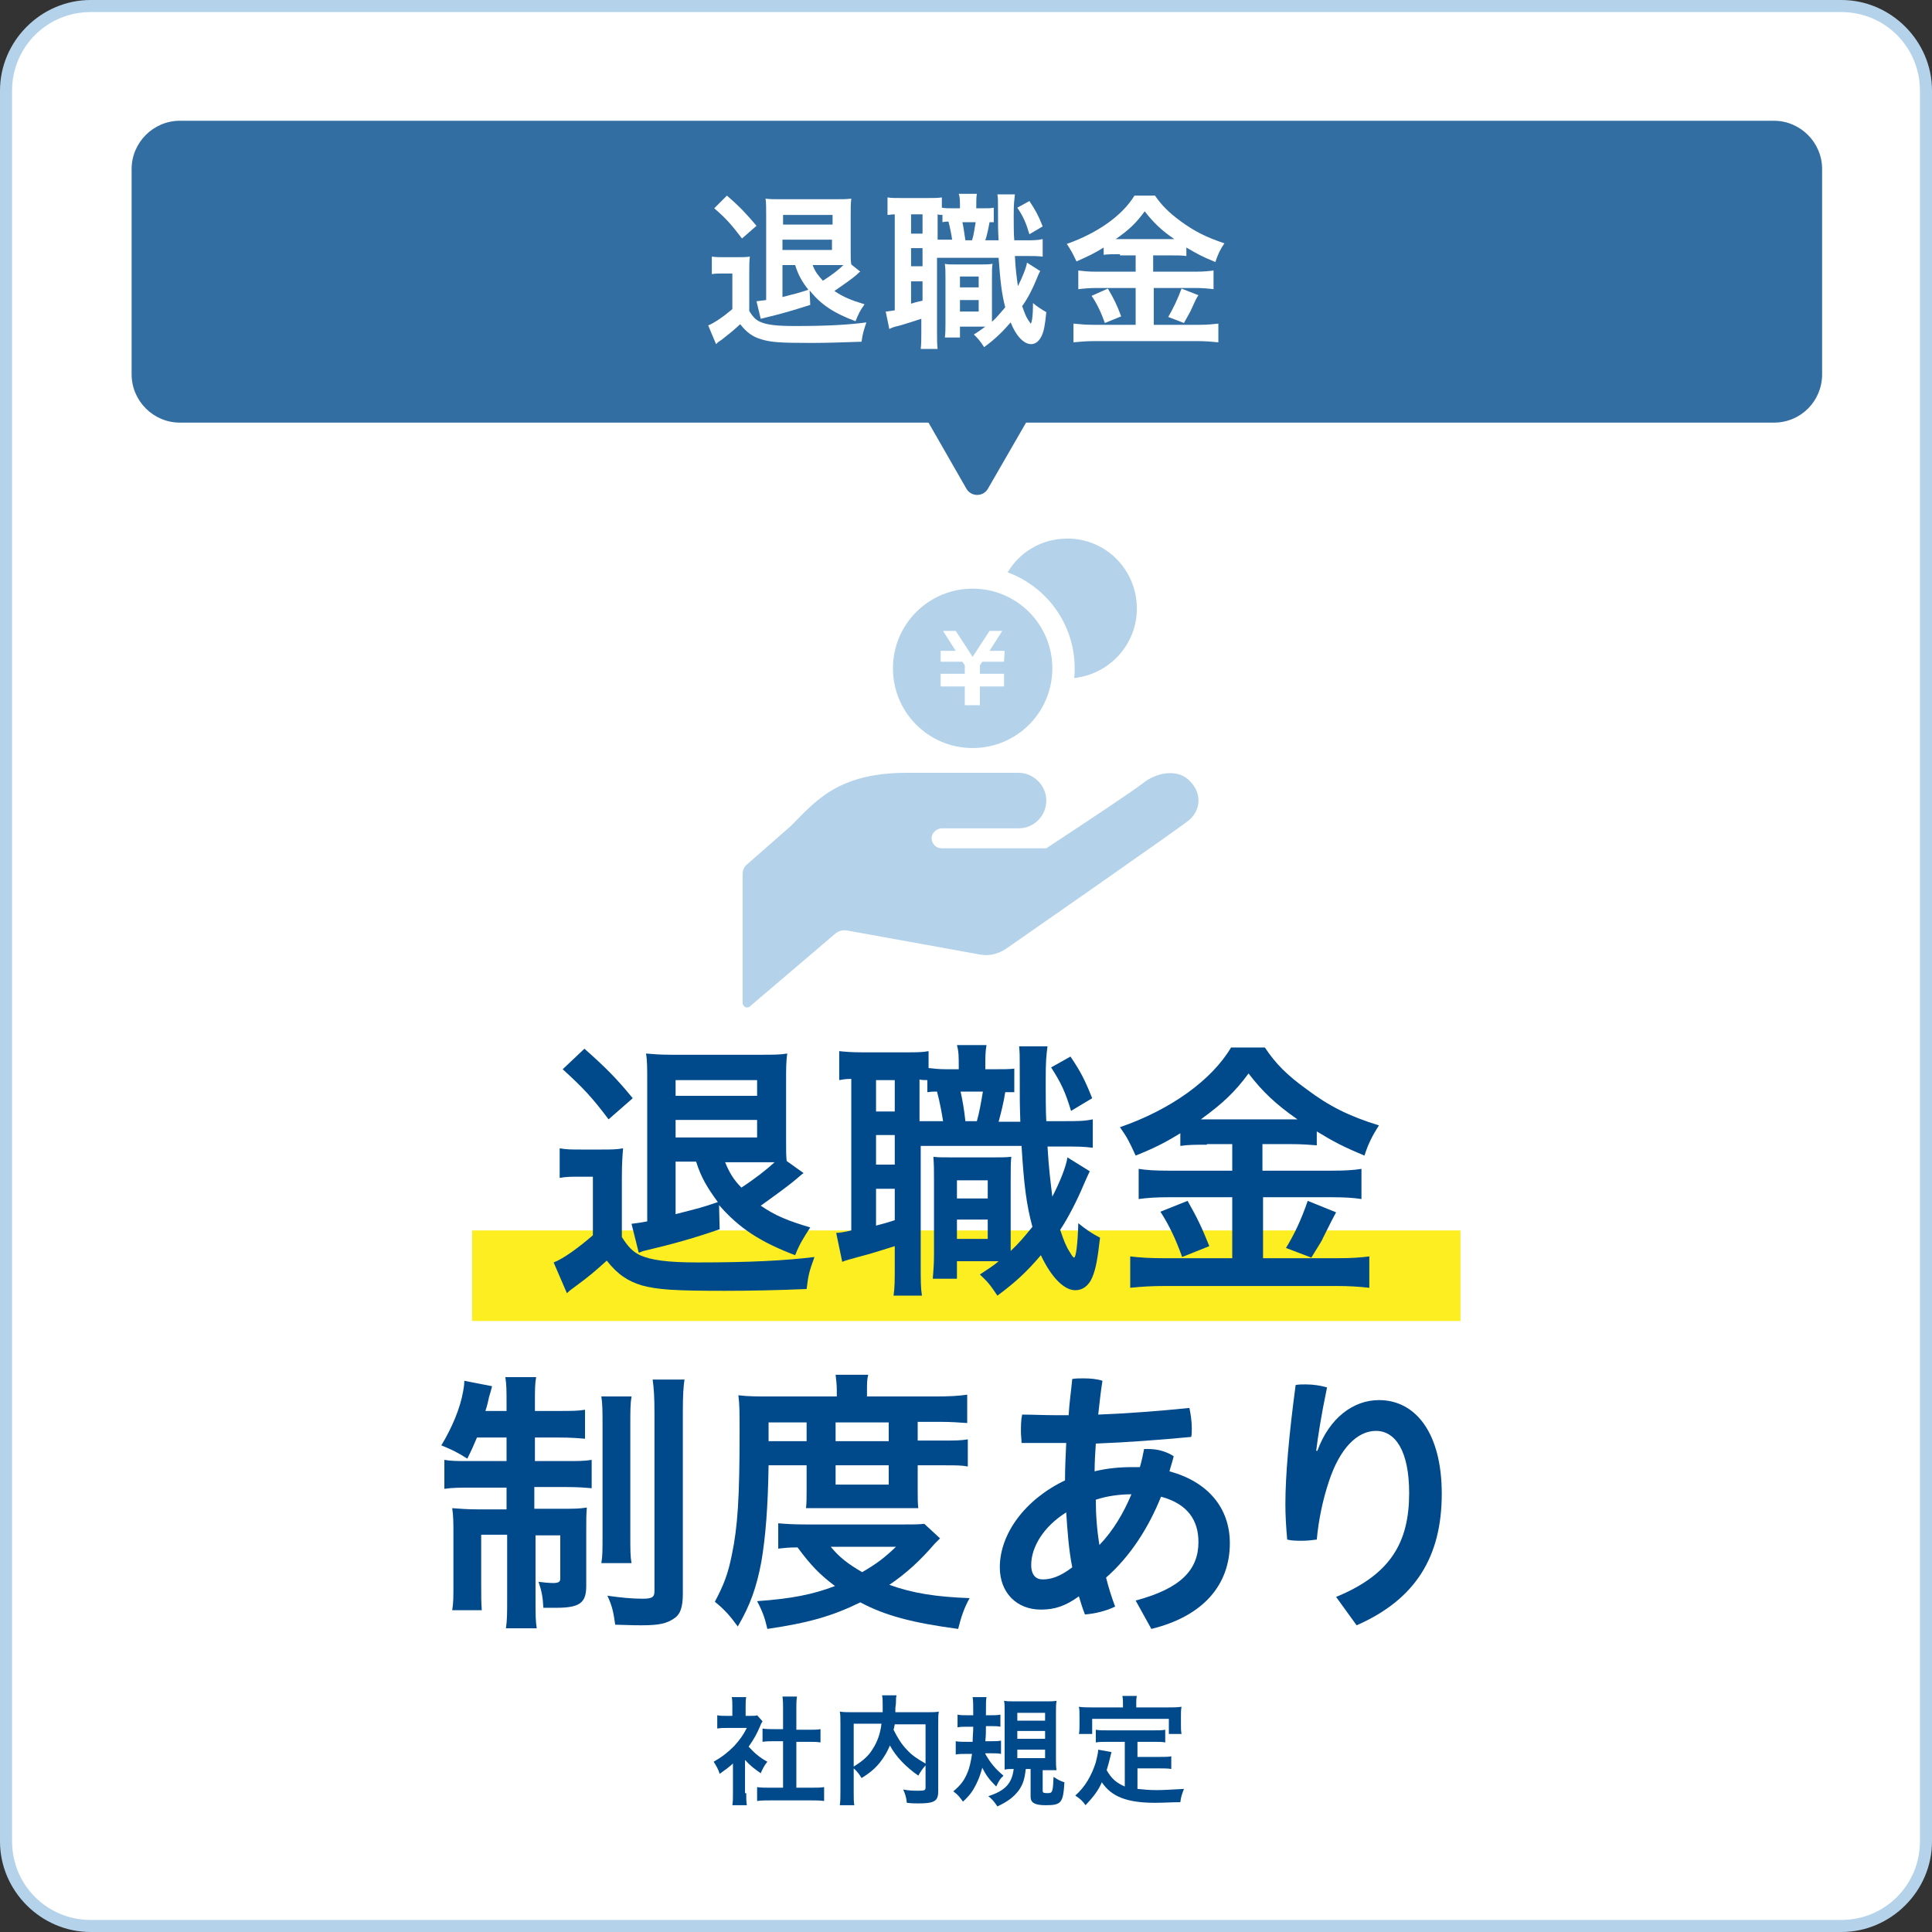 <?xml version="1.0" encoding="utf-8"?>
<!-- Generator: Adobe Illustrator 28.0.0, SVG Export Plug-In . SVG Version: 6.00 Build 0)  -->
<svg version="1.1" id="レイヤー_1" xmlns="http://www.w3.org/2000/svg" xmlns:xlink="http://www.w3.org/1999/xlink" x="0px"
	 y="0px" width="320px" height="320px" viewBox="0 0 320 320" style="enable-background:new 0 0 320 320;" xml:space="preserve">
<rect x="0" y="0" width="320" height="320" fill="#333333" stroke="none"/>
<style type="text/css">
	.st0{fill:#FFFFFF;}
	.st1{fill:#B4D3EA;}
	.st2{fill:#FCEE21;}
	.st3{fill:#336EA2;}
	.st4{fill:#00498B;}
</style>
<g>
	<path class="st0" d="M15,319c-7.7,0-14-6.3-14-14V15C1,7.3,7.3,1,15,1h290c7.7,0,14,6.3,14,14v290c0,7.7-6.3,14-14,14H15z"/>
	<path class="st1" d="M305,2c7.2,0,13,5.8,13,13v290c0,7.2-5.8,13-13,13H15c-7.2,0-13-5.8-13-13V15C2,7.8,7.8,2,15,2H305 M305,0H15
		C6.8,0,0,6.8,0,15v290c0,8.2,6.8,15,15,15h290c8.2,0,15-6.8,15-15V15C320,6.8,313.2,0,305,0L305,0z"/>
</g>
<rect x="78.2" y="203.8" class="st2" width="163.7" height="15"/>
<path class="st3" d="M163.6,81l16.5-28.6c0.8-1.3-0.2-3-1.7-3h-33c-1.5,0-2.5,1.7-1.7,3L160.1,81C160.9,82.3,162.8,82.3,163.6,81z"
	/>
<path class="st3" d="M293.8,70h-264c-4.4,0-8-3.6-8-8V28c0-4.4,3.6-8,8-8h264c4.4,0,8,3.6,8,8v34C301.8,66.4,298.3,70,293.8,70z"/>
<g>
	<path class="st0" d="M117.9,42.5c0.7,0.1,1.1,0.1,2.2,0.1h2c0.8,0,1.5,0,2.1-0.1c-0.1,0.8-0.1,1.5-0.1,3v6c0.6,1,1.1,1.5,1.8,1.8
		c1.1,0.5,2.7,0.7,5.8,0.7c5.3,0,8.8-0.2,11.8-0.6c-0.5,1.5-0.6,1.8-0.8,3.2c-2.7,0.1-5.9,0.2-8.3,0.2c-5.1,0-6.7-0.1-8.3-0.6
		c-1.4-0.4-2.4-1.1-3.5-2.5c-1.2,1.1-1.7,1.5-3.1,2.6c-0.5,0.3-0.6,0.4-0.9,0.7l-1.3-3.1c1-0.4,2.6-1.5,4-2.7v-5.9h-1.5
		c-0.8,0-1.2,0-1.9,0.1V42.5z M120.4,32.4c2.2,1.9,3.2,3,4.9,5l-2.4,2.1c-1.7-2.2-2.5-3.2-4.6-5L120.4,32.4z M142.5,45
		c-0.2,0.1-0.2,0.1-0.6,0.5c-0.8,0.7-2.4,1.8-3.7,2.7c1.5,1,2.7,1.5,5,2.2c-0.8,1.1-1,1.6-1.5,2.8c-3.5-1.3-5.7-2.7-7.6-5.1l0.1,2.4
		c-2.5,0.8-4.8,1.5-7.4,2.1c-0.3,0.1-0.4,0.1-0.8,0.2l-0.7-2.9c0.6-0.1,0.9-0.1,1.6-0.2V35.5c0-1.1,0-1.9-0.1-2.6
		c0.7,0.1,1.4,0.1,2.6,0.1h8.9c1.2,0,1.9,0,2.7-0.1c-0.1,0.8-0.1,1.6-0.1,2.8v5.9c0,1.1,0,1.6,0.1,2.2L142.5,45z M137.9,37.2v-1.6
		h-8.2v1.6H137.9z M129.6,41.4h8.2v-1.7h-8.2V41.4z M129.6,43.9v5.3c2.4-0.6,2.7-0.7,4.3-1.2c-1.1-1.4-1.7-2.5-2.2-4.1H129.6z
		 M134.6,43.9c0.4,1.1,0.9,1.7,1.7,2.6c1.4-0.9,2.6-1.8,3.4-2.6c-0.4,0-0.7,0-0.9,0H134.6z"/>
	<path class="st0" d="M164.8,36.8c-0.6,0-0.6,0-0.9,0c-0.2,1.1-0.4,2.1-0.7,3h2.2c-0.1-1.9-0.1-1.9-0.1-5.6c0-1.1,0-1.3-0.1-2h2.9
		c-0.1,1-0.2,1.4-0.2,3.5c0,1,0,3.3,0.1,4.1h1.6c1.7,0,2.2,0,3.1-0.2v2.9c-1-0.1-1.5-0.1-3.1-0.1h-1.5c0.1,2.2,0.3,3.6,0.5,5
		c0.7-1.4,1.4-3.1,1.5-3.9l2.2,1.4c-0.2,0.3-0.4,0.8-0.6,1.3c-0.6,1.5-1.5,3.3-2.4,4.5c0.4,1.1,0.6,1.7,1,2.3
		c0.3,0.4,0.4,0.6,0.4,0.6c0.2,0,0.4-1.3,0.4-3.4c0.7,0.6,1.5,1.1,2.2,1.5c-0.2,2.1-0.4,3.2-0.8,4c-0.4,0.8-1,1.3-1.7,1.3
		c-1.2,0-2.5-1.3-3.4-3.6c-1.4,1.6-2.5,2.7-4.4,4.1c-0.7-1.1-1-1.4-1.7-2.1c1-0.6,1.3-0.9,1.9-1.3H159v1.8h-2.5
		c0.1-0.8,0.1-1.5,0.1-2.4v-7.4c0-1.2,0-1.5-0.1-2.4c0.5,0.1,0.8,0.1,1.8,0.1h4.3c0.8,0,1.1,0,1.8-0.1c-0.1,0.6-0.1,1-0.1,2.5v5.9
		c0,0.9,0,0.9,0,1.2c0.8-0.7,1.4-1.5,2.2-2.4c-0.6-2.3-0.8-4.2-1.1-8.2h-10.2v12.2c0,1.4,0,2.1,0.1,2.9h-2.8
		c0.1-0.8,0.1-1.7,0.1-2.9v-2.1c-1.2,0.4-2.5,0.8-3.5,1.1c-1.3,0.3-1.4,0.4-1.8,0.6l-0.6-2.9c0.3,0,0.7-0.1,1.5-0.2V35.5
		c-0.6,0-0.8,0.1-1.2,0.1v-2.9c0.6,0.1,1.2,0.1,2.3,0.1h4.3c1.1,0,1.7,0,2.4-0.1v1.7c0.6,0.1,1,0.1,1.7,0.1h1.3v-0.2
		c0-1.1,0-1.6-0.2-2.2h3c-0.1,0.6-0.1,1.1-0.1,2.2v0.2h1c1,0,1.4,0,1.9-0.1V36.8z M150.9,38.7h1.9v-3.2h-1.9V38.7z M150.9,44.1h1.9
		v-3h-1.9V44.1z M150.9,50.3c0.9-0.3,1.1-0.3,1.9-0.5v-3.2h-1.9V50.3z M157.7,39.7c-0.1-0.8-0.3-1.8-0.6-3c-0.4,0-0.5,0-1,0.1v-1.2
		c-0.4,0-0.5,0-0.8-0.1v4.2H157.7z M159,47.6h3.1v-1.8H159V47.6z M159,51.6h3.1v-1.9H159V51.6z M159.4,36.8c0.2,0.8,0.3,1.8,0.5,3
		h1.1c0.3-0.9,0.4-1.9,0.6-3H159.4z M170.5,33.3c1,1.5,1.5,2.4,2.2,4.2l-2.2,1.3c-0.6-2-1-2.9-2-4.4L170.5,33.3z"/>
	<path class="st0" d="M185.5,42.1c-1.1,0-1.9,0-2.7,0.1V41c-1.6,1-2.7,1.5-4.5,2.3c-0.7-1.5-0.9-1.8-1.6-2.9c5.1-1.8,9.2-4.7,11.2-8
		h3.4c1.1,1.6,2.3,2.8,4.2,4.2c2.3,1.7,4.3,2.7,7.3,3.7c-0.7,1-1.1,1.9-1.5,3.1c-2.2-0.9-3.1-1.4-4.8-2.4v1.4
		c-0.8-0.1-1.5-0.1-2.7-0.1h-2.8v2.7h7c1.4,0,2.3-0.1,3-0.2v3.1c-0.8-0.1-1.7-0.2-3-0.2h-6.9v6.1h7.5c1.4,0,2.3-0.1,3.2-0.2v3.1
		c-1-0.1-2.2-0.2-3.3-0.2h-17.3c-1.3,0-2.3,0.1-3.4,0.2v-3.1c1,0.1,2,0.2,3.4,0.2h6.9v-6.1h-6.5c-1.2,0-2.2,0.1-3,0.2v-3.1
		c0.8,0.1,1.6,0.2,3,0.2h6.5v-2.7H185.5z M183.5,47.8c1,1.7,1.5,2.7,2.2,4.6l-2.7,1.1c-0.6-1.7-1.3-3.2-2.2-4.5L183.5,47.8z
		 M185.4,39.6h8.5c0.2,0,0.2,0,0.6,0c-2.2-1.5-3.5-2.8-4.9-4.6c-1.4,1.9-2.5,3-4.8,4.6H185.4z M198.5,48.9c-0.4,0.6-0.4,0.6-1.3,2.6
		c-0.1,0.2-0.2,0.4-1.1,2l-2.6-1c0.8-1.4,1.5-2.8,2.2-4.7L198.5,48.9z"/>
</g>
<g>
	<g>
		<path class="st4" d="M123.6,297c0,0.9,0,1.4,0.1,2h-2.4c0.1-0.6,0.1-1.1,0.1-2v-4.9c-0.8,0.7-1.2,1-2.2,1.7c-0.2-0.7-0.6-1.4-1-2
			c1.4-0.8,2.3-1.5,3.4-2.6c0.9-1,1.5-1.8,2.1-3h-3.2c-0.7,0-1.1,0-1.7,0.1v-2.2c0.5,0.1,0.9,0.1,1.5,0.1h1v-1.6
			c0-0.5,0-1.1-0.1-1.5h2.4c-0.1,0.4-0.1,0.9-0.1,1.5v1.6h0.8c0.6,0,0.9,0,1.1-0.1l0.9,1c-0.2,0.3-0.3,0.5-0.4,0.8
			c-0.6,1.4-1,2.1-1.9,3.4c0.9,1,1.8,1.8,3.1,2.5c-0.5,0.6-0.8,1.2-1.1,1.9c-1-0.7-1.7-1.2-2.6-2.2V297z M131.9,296.1h2.3
			c1,0,1.7,0,2.3-0.1v2.3c-0.7-0.1-1.5-0.1-2.2-0.1h-6.7c-0.8,0-1.5,0-2.2,0.1V296c0.6,0.1,1.3,0.1,2.2,0.1h2.1v-7.7h-1.5
			c-0.7,0-1.3,0-1.9,0.1v-2.2c0.6,0.1,1.1,0.1,1.9,0.1h1.5V283c0-0.8,0-1.3-0.1-2h2.4c-0.1,0.8-0.1,1.2-0.1,2v3.5h2.1
			c0.9,0,1.4,0,1.9-0.1v2.2c-0.6-0.1-1.2-0.1-1.9-0.1h-2.1V296.1z"/>
		<path class="st4" d="M153.4,292.3c-0.5,0.5-0.9,1.1-1.3,1.8c-2-1.4-3.7-3.1-4.7-5c-0.3,0.7-0.6,1.3-1,1.9
			c-0.9,1.4-1.9,2.4-3.7,3.5c-0.3-0.5-0.7-1.1-1.3-1.6v3.8c0,1.2,0,1.8,0.1,2.3h-2.4c0.1-0.7,0.1-1.4,0.1-2.4v-11.2
			c0-0.8,0-1.4-0.1-1.9c0.7,0.1,1.3,0.1,2.3,0.1h4.8c0-0.5,0-0.7,0-1.1c0-0.8,0-1.2-0.1-1.7h2.4c-0.1,0.4-0.1,0.5-0.1,1
			c0,0.3,0,0.3-0.1,1.1c0,0.4,0,0.4,0,0.7h5c1.1,0,1.6,0,2.2-0.1c-0.1,0.5-0.1,1.1-0.1,1.9v11.2c0,0.8-0.1,1.1-0.3,1.4
			c-0.4,0.5-1.1,0.7-3,0.7c-0.5,0-1.1,0-1.9-0.1c-0.1-1-0.3-1.5-0.6-2.2c1,0.2,1.8,0.2,2.6,0.2c1,0,1.1-0.1,1.1-0.6V292.3z
			 M141.4,292.6c1.6-1,2.5-1.8,3.2-3c0.7-1.1,1.2-2.4,1.4-4.1h-4.6V292.6z M148.2,285.6c-0.1,0.5-0.1,0.6-0.2,0.9
			c0.6,1.2,1.3,2.4,2.2,3.3c0.8,0.9,1.7,1.5,3.1,2.3v-6.5H148.2z"/>
		<path class="st4" d="M163.2,290.5c0.9,1.6,1.7,2.5,3,3.6c-0.1,0.1-0.2,0.3-0.3,0.3c-0.4,0.5-0.4,0.5-0.9,1.5
			c-1.2-1.2-1.7-1.9-2.3-3.1c-0.3,1-0.5,1.7-1,2.7c-0.6,1.2-1.1,1.9-2.2,2.9c-0.6-0.8-0.8-1.1-1.6-1.7c1.2-1,1.8-1.8,2.3-3
			c0.4-0.9,0.6-1.9,0.8-3.2h-0.9c-0.7,0-1.3,0-1.8,0.1v-2.2c0.5,0.1,1.1,0.1,1.7,0.1h1.1c0-0.9,0.1-1.5,0.1-2.5h-1
			c-0.6,0-1.1,0-1.6,0.1v-2.1c0.5,0.1,1,0.1,1.7,0.1h0.9c0-1.9,0-2.2-0.1-3h2.3c-0.1,0.6-0.1,0.6-0.1,3h0.7c0.7,0,1.1,0,1.7-0.1v2
			c-0.5-0.1-0.9-0.1-1.5-0.1h-0.9c0,1.1,0,1.5-0.1,2.5h0.9c0.7,0,1.2,0,1.7-0.1v2.2c-0.5-0.1-0.9-0.1-1.5-0.1H163.2z M169.9,293
			c-0.2,1.8-0.5,2.6-1.2,3.6c-0.8,1-1.6,1.7-3.5,2.6c-0.6-0.9-0.9-1.2-1.5-1.7c2.8-0.9,3.9-2.1,4.2-4.5c-0.6,0-1.1,0-1.5,0.1
			c0-0.5,0-1.1,0-1.9v-7.6c0-0.8,0-1.5-0.1-1.9c0.5,0.1,1,0.1,1.9,0.1h4.9c1,0,1.4,0,1.9-0.1c-0.1,0.6-0.1,1.1-0.1,2v7.6
			c0,0.8,0,1.3,0.1,1.9c-0.2,0-0.3,0-0.6,0c-0.1,0-0.3,0-0.4,0c-0.5,0-0.8,0-0.8,0h-0.5v3.4c0,0.3,0.1,0.4,0.8,0.4
			c0.8,0,0.9-0.1,1-2.7c0.6,0.4,1.1,0.7,1.8,0.9c-0.2,3.4-0.5,3.8-3.1,3.8c-1.8,0-2.5-0.4-2.5-1.4V293H169.9z M168.5,285h4.6v-1.3
			h-4.6V285z M168.5,288h4.6v-1.3h-4.6V288z M168.5,291.2h4.6v-1.4h-4.6V291.2z"/>
		<path class="st4" d="M186.4,288.5h-2.9c-0.9,0-1.4,0-2,0.1v-2.1c0.5,0.1,1.1,0.1,2,0.1h7.5c0.9,0,1.5,0,2-0.1v2.1
			c-0.5-0.1-1.1-0.1-2-0.1h-2.6v2.5h3.7c0.9,0,1.4,0,1.9-0.1v2.1c-0.6-0.1-1.1-0.1-1.9-0.1h-3.7v3.4c1,0.1,2,0.2,3.2,0.2
			c1.1,0,2.5-0.1,4.5-0.2c-0.3,0.8-0.5,1.3-0.6,2.2c-1.6,0-2.6,0.1-4.2,0.1c-4.6,0-7.2-1-8.8-3.4c-0.6,1.4-1.4,2.4-2.7,3.8
			c-0.5-0.7-0.8-1-1.7-1.6c1.6-1.4,2.7-3.3,3.4-5.5c0.2-0.8,0.4-1.7,0.4-2.1l2.2,0.4c-0.1,0.3-0.1,0.4-0.3,1.2
			c-0.1,0.4-0.2,0.8-0.5,1.8c0.8,1.4,1.6,2.1,3,2.7V288.5z M186,282.2c0-0.5,0-0.8-0.1-1.3h2.4c-0.1,0.4-0.1,0.7-0.1,1.2v0.7h5.3
			c0.8,0,1.4,0,2.2-0.1c-0.1,0.5-0.1,0.9-0.1,1.5v1.5c0,0.6,0,1,0.1,1.5h-2.1v-2.5h-12.7v2.5h-2.2c0.1-0.5,0.1-0.9,0.1-1.5v-1.5
			c0-0.5,0-1-0.1-1.5c0.7,0.1,1.4,0.1,2.2,0.1h5.1V282.2z"/>
	</g>
</g>
<g>
	<g>
		<g>
			<g>
				<path class="st4" d="M92.7,190.2c1.2,0.2,1.9,0.2,3.6,0.2h3.4c1.4,0,2.4,0,3.5-0.2c-0.1,1.3-0.2,2.4-0.2,4.9v9.8
					c1.1,1.7,1.8,2.4,3,3c1.8,0.8,4.5,1.2,9.5,1.2c8.7,0,14.5-0.3,19.4-0.9c-0.9,2.5-1,2.9-1.3,5.3c-4.5,0.2-9.7,0.3-13.6,0.3
					c-8.4,0-11.1-0.2-13.7-0.9c-2.3-0.7-4-1.8-5.8-4.1c-2,1.8-2.8,2.5-5.1,4.2c-0.8,0.6-1,0.7-1.5,1.2l-2.2-5.1
					c1.6-0.6,4.2-2.5,6.5-4.5v-9.7h-2.4c-1.3,0-2,0-3.1,0.2V190.2z M96.8,173.7c3.5,3.1,5.3,4.9,8,8.2l-4,3.5
					c-2.7-3.6-4.2-5.2-7.6-8.3L96.8,173.7z M133.1,194.3c-0.3,0.2-0.3,0.2-1.1,0.9c-1.4,1.2-3.9,3-6,4.5c2.5,1.7,4.5,2.5,8.2,3.6
					c-1.2,1.9-1.7,2.6-2.5,4.6c-5.8-2.2-9.3-4.5-12.6-8.3l0.1,4c-4,1.4-7.9,2.5-12.2,3.5c-0.5,0.1-0.7,0.2-1.2,0.4l-1.2-4.8
					c0.9-0.1,1.5-0.2,2.6-0.4v-23.5c0-1.7,0-3.2-0.2-4.3c1.2,0.1,2.3,0.2,4.3,0.2H126c2,0,3.2,0,4.4-0.2c-0.2,1.2-0.2,2.6-0.2,4.6
					v9.7c0,1.8,0,2.7,0.1,3.5L133.1,194.3z M125.4,181.5v-2.6h-13.5v2.6H125.4z M111.9,188.4h13.5v-2.9h-13.5V188.4z M111.9,192.5
					v8.6c3.9-1,4.4-1.1,7-2c-1.7-2.3-2.8-4.1-3.6-6.7H111.9z M120.1,192.5c0.7,1.7,1.4,2.9,2.7,4.2c2.3-1.5,4.2-3,5.5-4.2
					c-0.7,0-1.1,0-1.5,0H120.1z"/>
				<path class="st4" d="M167.9,180.9c-1,0-1,0-1.4,0c-0.3,1.9-0.7,3.4-1.1,4.9h3.6c-0.1-3.1-0.1-3.1-0.1-9.2c0-1.8,0-2.2-0.1-3.3
					h4.7c-0.2,1.6-0.3,2.3-0.3,5.7c0,1.6,0,5.4,0.1,6.7h2.6c2.7,0,3.6,0,5.1-0.3v4.7c-1.7-0.2-2.4-0.2-5.1-0.2h-2.4
					c0.2,3.5,0.5,5.9,0.8,8.3c1.2-2.3,2.3-5,2.5-6.5l3.7,2.3c-0.3,0.6-0.6,1.3-1,2.2c-1,2.4-2.5,5.4-3.9,7.5c0.6,1.8,1,2.8,1.6,3.7
					c0.4,0.7,0.6,0.9,0.7,0.9c0.3,0,0.6-2.1,0.7-5.7c1.2,1,2.4,1.8,3.6,2.4c-0.4,3.5-0.7,5.2-1.3,6.6c-0.6,1.4-1.6,2.1-2.8,2.1
					c-1.9,0-4-2.2-5.7-5.8c-2.3,2.7-4.1,4.4-7.2,6.7c-1.2-1.8-1.6-2.3-2.9-3.5c1.6-1.1,2.2-1.4,3.1-2.2h-6.9v2.9h-4
					c0.1-1.3,0.2-2.4,0.2-4v-12.2c0-2,0-2.5-0.1-4c0.8,0.1,1.3,0.1,2.9,0.1h7.1c1.3,0,1.9,0,2.9-0.1c-0.1,1.1-0.1,1.7-0.1,4v9.7
					c0,1.5,0,1.5,0,1.9c1.3-1.2,2.3-2.4,3.6-4c-1-3.7-1.4-6.9-1.8-13.4h-16.7v20c0,2.3,0,3.5,0.2,4.8H148c0.2-1.3,0.2-2.7,0.2-4.8
					v-3.4c-1.9,0.6-4.1,1.3-5.7,1.7c-2.1,0.6-2.3,0.6-3,0.9l-1-4.8c0.5,0,1.2-0.1,2.5-0.4v-25.1c-1,0-1.4,0.1-2,0.2v-4.8
					c1,0.1,2,0.2,3.8,0.2h7.1c1.9,0,2.9,0,3.9-0.2v2.8c0.9,0.1,1.7,0.2,2.9,0.2h2.1v-0.3c0-1.8,0-2.6-0.3-3.7h4.9
					c-0.2,1.1-0.2,1.9-0.2,3.7v0.3h1.6c1.6,0,2.3,0,3.2-0.1V180.9z M145.1,184.1h3.1v-5.2h-3.1V184.1z M145.1,192.9h3.1v-4.9h-3.1
					V192.9z M145.1,203c1.5-0.4,1.9-0.5,3.1-0.9v-5.2h-3.1V203z M156.2,185.7c-0.2-1.3-0.5-3-1-4.9c-0.7,0-0.9,0-1.6,0.1v-2
					c-0.6,0-0.8,0-1.3-0.1v6.9H156.2z M158.5,198.5h5.1v-3h-5.1V198.5z M158.5,205.2h5.1V202h-5.1V205.2z M159.1,180.8
					c0.3,1.3,0.6,3,0.8,4.9h1.9c0.4-1.4,0.7-3.1,1-4.9H159.1z M177.3,175c1.7,2.5,2.4,3.9,3.6,6.9l-3.5,2.1c-1-3.3-1.7-4.7-3.3-7.2
					L177.3,175z"/>
				<path class="st4" d="M199.9,189.6c-1.8,0-3.1,0-4.4,0.2v-2.1c-2.6,1.6-4.4,2.5-7.4,3.7c-1.1-2.4-1.4-3-2.6-4.7
					c8.4-2.9,15.2-7.8,18.4-13.2h5.6c1.8,2.7,3.7,4.6,6.9,6.9c3.7,2.8,7.1,4.5,12,6c-1.1,1.7-1.8,3.1-2.4,5c-3.6-1.5-5.1-2.3-7.9-4
					v2.3c-1.3-0.1-2.5-0.2-4.4-0.2h-4.6v4.4h11.5c2.3,0,3.7-0.1,4.9-0.3v5c-1.2-0.2-2.8-0.3-4.9-0.3h-11.4v10.1h12.3
					c2.3,0,3.8-0.1,5.3-0.3v5.2c-1.7-0.2-3.5-0.3-5.4-0.3h-28.5c-2.1,0-3.8,0.1-5.7,0.3v-5.2c1.6,0.2,3.3,0.3,5.6,0.3h11.3v-10.1
					h-10.6c-2,0-3.5,0.1-4.9,0.3v-5c1.2,0.2,2.7,0.3,4.9,0.3h10.6v-4.4H199.9z M196.7,198.9c1.6,2.8,2.4,4.5,3.6,7.5l-4.5,1.8
					c-1-2.8-2.1-5.2-3.6-7.5L196.7,198.9z M199.8,185.4h14c0.4,0,0.4,0,1.1,0c-3.6-2.5-5.8-4.6-8.1-7.6c-2.3,3.1-4.2,4.9-7.9,7.6
					H199.8z M221.3,200.8c-0.6,1.1-0.6,1.1-2.2,4.3c-0.1,0.3-0.3,0.6-1.9,3.2l-4.2-1.6c1.4-2.3,2.5-4.6,3.6-7.8L221.3,200.8z"/>
				<path class="st4" d="M79,238.1c-0.6,1.4-0.8,1.9-1.6,3.5c-1.7-1.1-2.6-1.5-4.3-2.2c1.8-3,3.1-6.1,3.6-8.9
					c0.2-1.1,0.2-1.4,0.2-1.8l4.6,0.9c-0.1,0.4-0.3,1.2-0.5,1.8c-0.1,0.5-0.3,1.4-0.6,2.3h3.5v-1.2c0-2.2,0-3.1-0.2-4.4h5.1
					c-0.2,1.1-0.2,2.1-0.2,4.3v1.3h3.9c2.1,0,3.2,0,4.4-0.2v4.8c-1.2-0.1-2.3-0.2-4.4-0.2h-3.9v3.9h5.3c1.8,0,2.9,0,4.1-0.2v4.7
					c-1.1-0.1-2.2-0.2-4.3-0.2h-5.2v3.6H93c2,0,2.9,0,4.2-0.2c-0.1,1.1-0.1,2-0.1,4v9c0,2.8-1.1,3.6-5,3.6c-0.4,0-0.8,0-2.1,0
					c-0.1-1.9-0.3-2.8-0.8-4.3c0.7,0.1,1.9,0.2,2.4,0.2c0.9,0,1.2-0.2,1.2-0.7v-7.2h-4.1v10.6c0,2.4,0,3.6,0.2,4.8h-5.1
					c0.2-1.4,0.2-2.5,0.2-4.9v-10.6h-4.3v8.1c0,1.9,0,3.2,0.1,4.4h-4.9c0.2-1.2,0.2-2,0.2-4.4V254c0-1.7,0-2.9-0.2-4.2
					c1.4,0.1,2.5,0.2,4.4,0.2h4.6v-3.6h-5.7c-2.1,0-3.3,0-4.6,0.2v-4.8c1.1,0.2,2.2,0.2,4,0.2h6.3v-3.9H79z M104.6,231.3
					c-0.2,1.2-0.2,2.4-0.2,4.7v18.1c0,2.7,0,3.7,0.2,4.8h-5c0.2-1.2,0.2-2,0.2-4.8v-18c0-2.3,0-3.5-0.2-4.8H104.6z M113.4,228.3
					c-0.2,1.3-0.3,2.7-0.3,5.5v30.1c0,2.3-0.4,3.5-1.5,4.2c-1.2,0.8-2.4,1.1-5.4,1.1c-0.2,0-1.7,0-4.3-0.1c-0.3-2.1-0.5-3.1-1.3-4.8
					c2.1,0.3,4.1,0.5,5.8,0.5c1.7,0,2-0.3,2-1.3v-29.4c0-2.8-0.1-4.1-0.3-5.6H113.4z"/>
				<path class="st4" d="M127.3,242.7c-0.1,6.9-0.5,11.9-1.2,16c-0.8,4.2-1.8,7.1-3.9,10.7c-1.3-1.8-2.2-2.8-3.8-4.1
					c1.5-2.8,2.2-4.7,2.8-7.7c1-4.7,1.3-9.7,1.3-20.4c0-3.3,0-4.5-0.2-6.1c1.6,0.2,3.2,0.2,5.1,0.2h11.2v-1c0-1-0.1-1.7-0.2-2.6h5.4
					c-0.2,0.8-0.2,1.5-0.2,2.6v1h11.2c2.5,0,4.1-0.1,5.4-0.3v4.7c-1.5-0.1-2.6-0.2-4.7-0.2H152v3.1h4.3c1.8,0,2.9,0,4-0.2v4.5
					c-1-0.2-1.9-0.2-4-0.2H152v4.3c0,1.1,0,2,0.1,2.8c-1.1,0-1.2,0-2.9,0h-12.6c-1.7,0-2.4,0-3.1,0c0.1-0.8,0.1-1.9,0.1-2.8v-4.3
					H127.3z M155.7,254.8c-0.4,0.4-0.5,0.5-0.9,0.9c-2.4,2.8-4.7,4.9-7.5,6.8c3.9,1.4,7.8,2,13.3,2.2c-0.9,1.6-1.4,3.1-1.9,5.1
					c-7.5-1-12.1-2.2-16.2-4.4c-4.7,2.3-8.6,3.4-15.4,4.4c-0.4-1.7-0.7-2.7-1.7-4.6c5.7-0.4,9.2-1.1,12.9-2.5
					c-2.5-1.9-3.9-3.3-6.2-6.4c-1.6,0-2.2,0.1-3.2,0.2v-4.2c1.1,0.1,2.4,0.2,4.8,0.2h15.7c1.8,0,2.7,0,3.7-0.1L155.7,254.8z
					 M133.6,238.7v-3.1h-6.3v3.1H133.6z M137.6,256.2c1.4,1.7,2.8,2.8,5.2,4.2c2.4-1.4,3.6-2.3,5.6-4.2H137.6z M147.2,238.7v-3.1
					h-8.8v3.1H147.2z M138.4,245.9h8.8v-3.2h-8.8V245.9z"/>
				<path class="st4" d="M188.1,265.1c7.5-2,10.4-5.1,10.4-9.7c0-3.5-1.7-6.3-6.2-7.5c-2,5-5,9.8-9.1,13.4c0.4,1.6,0.9,3.2,1.5,4.8
					c-1.4,0.7-3.4,1.2-5,1.3c-0.4-1-0.7-2-1-3c-2.2,1.6-4,2.2-6.3,2.2c-4,0-6.8-2.8-6.8-7c0-5.5,4.1-11.2,10.8-14.4
					c0-2.1,0.1-4.1,0.2-6.2c-1.2,0-2.5,0-3.7,0s-2.5,0-3.7,0c0-0.6-0.1-1.2-0.1-1.8c0-1,0-2,0.2-2.9c1.8,0,3.6,0.1,5.4,0.1
					c0.8,0,1.5,0,2.3,0c0.1-1.9,0.4-3.9,0.6-6c0.6-0.1,1.2-0.1,1.9-0.1c1.1,0,2.2,0.1,3.1,0.4c-0.3,1.9-0.5,3.8-0.7,5.6
					c5.1-0.2,10.2-0.6,15.1-1.1c0.2,0.9,0.4,2.2,0.4,3.4c0,0.5,0,1-0.1,1.4c-5.3,0.5-10.6,0.9-15.8,1.1c-0.1,1.6-0.2,3.1-0.2,4.6
					c2-0.5,4.1-0.7,6.3-0.7c0.4,0,0.8,0,1.2,0c0.3-1,0.5-2,0.7-3c0.2,0,0.5,0,0.7,0c1.5,0,3,0.4,4.2,1.2c-0.2,0.9-0.5,1.7-0.7,2.5
					c6.3,1.7,10,6,10,11.9c0,6.9-4.4,12.1-13,14.2L188.1,265.1z M176.6,250.5c-3.7,2.3-5.8,5.7-5.8,8.7c0,1.7,0.8,2.4,1.9,2.4
					c1.3,0,2.8-0.4,4.9-2C177,256.6,176.8,253.5,176.6,250.5z M182.1,255.9c2.3-2.4,4-5.3,5.3-8.4c-2,0-4.1,0.3-5.9,0.9
					C181.5,251,181.7,253.5,182.1,255.9z"/>
				<path class="st4" d="M221.3,264.5c9-3.7,12.1-9,12.1-17.2c0-7-2.3-10.3-5.5-10.3c-3.1,0-6,2.9-7.8,8.4c-1,3-1.7,6.3-2,9.6
					c-0.8,0.1-1.6,0.2-2.4,0.2c-0.9,0-1.7,0-2.5-0.2c-0.2-2.3-0.3-4-0.3-5.9c0-4.7,0.6-11.5,1.7-19.7c0.5-0.1,1.1-0.1,1.7-0.1
					c1.2,0,2.5,0.2,3.5,0.5c-1,4.8-1.5,8.1-1.8,10.5h0.2c2-5.5,6-8.4,10.2-8.4c6.1,0,10.4,5.5,10.4,15.5c0,10.4-4.3,17.5-14.1,21.8
					L221.3,264.5z"/>
			</g>
		</g>
	</g>
</g>
<g>
	<path class="st1" d="M156,137.2c3.1,0,12.7,0,12.7,0c2.6,0,4.6-2.1,4.6-4.6s-2.1-4.6-4.6-4.6c-2.3,0-6.9,0-18.5,0
		c-11.5,0-15.2,4.8-19.2,8.8l-7.3,6.4c-0.5,0.4-0.7,1-0.7,1.6v21.3c0,0.3,0.2,0.5,0.4,0.7c0.3,0.1,0.6,0.1,0.8-0.1l14.2-12.1
		c0.5-0.4,1.2-0.6,1.8-0.5l22.1,4c1.5,0.3,3.1-0.1,4.4-1c0,0,28.2-19.6,30.3-21.3l0,0c2-1.8,2-4.5,0.1-6.4c-1.8-2-5.2-1.6-7.5,0.1
		c-2.1,1.7-16.3,11-16.3,11H156l-0.1,0c-0.9,0-1.6-0.8-1.6-1.7C154.3,138,155.1,137.2,156,137.2L156,137.2z"/>
	<path class="st1" d="M176.8,89.2c-4.2,0-7.9,2.2-9.9,5.6c6.5,2.4,11.1,8.6,11.1,15.9c0,0.5,0,1.1-0.1,1.6
		c5.8-0.6,10.4-5.5,10.4-11.5C188.3,94.4,183.2,89.2,176.8,89.2z"/>
	<path class="st1" d="M161.1,97.5c-7.3,0-13.2,5.9-13.2,13.2c0,7.3,5.9,13.2,13.2,13.2s13.2-5.9,13.2-13.2
		C174.3,103.4,168.4,97.5,161.1,97.5z M166.3,109.6h-3.6l-0.4,0.6v1.4h4v0v1.8v0.3h-4v3.1h-2.5v-3.1h-4v-0.3v-1.8v0h4v-1.4l-0.4-0.6
		h-3.6v-1.8h2.5l-2.1-3.3h2.1l2.8,4.3l2.8-4.3h2.1l-2.1,3.3h2.5L166.3,109.6L166.3,109.6z"/>
</g>
</svg>
